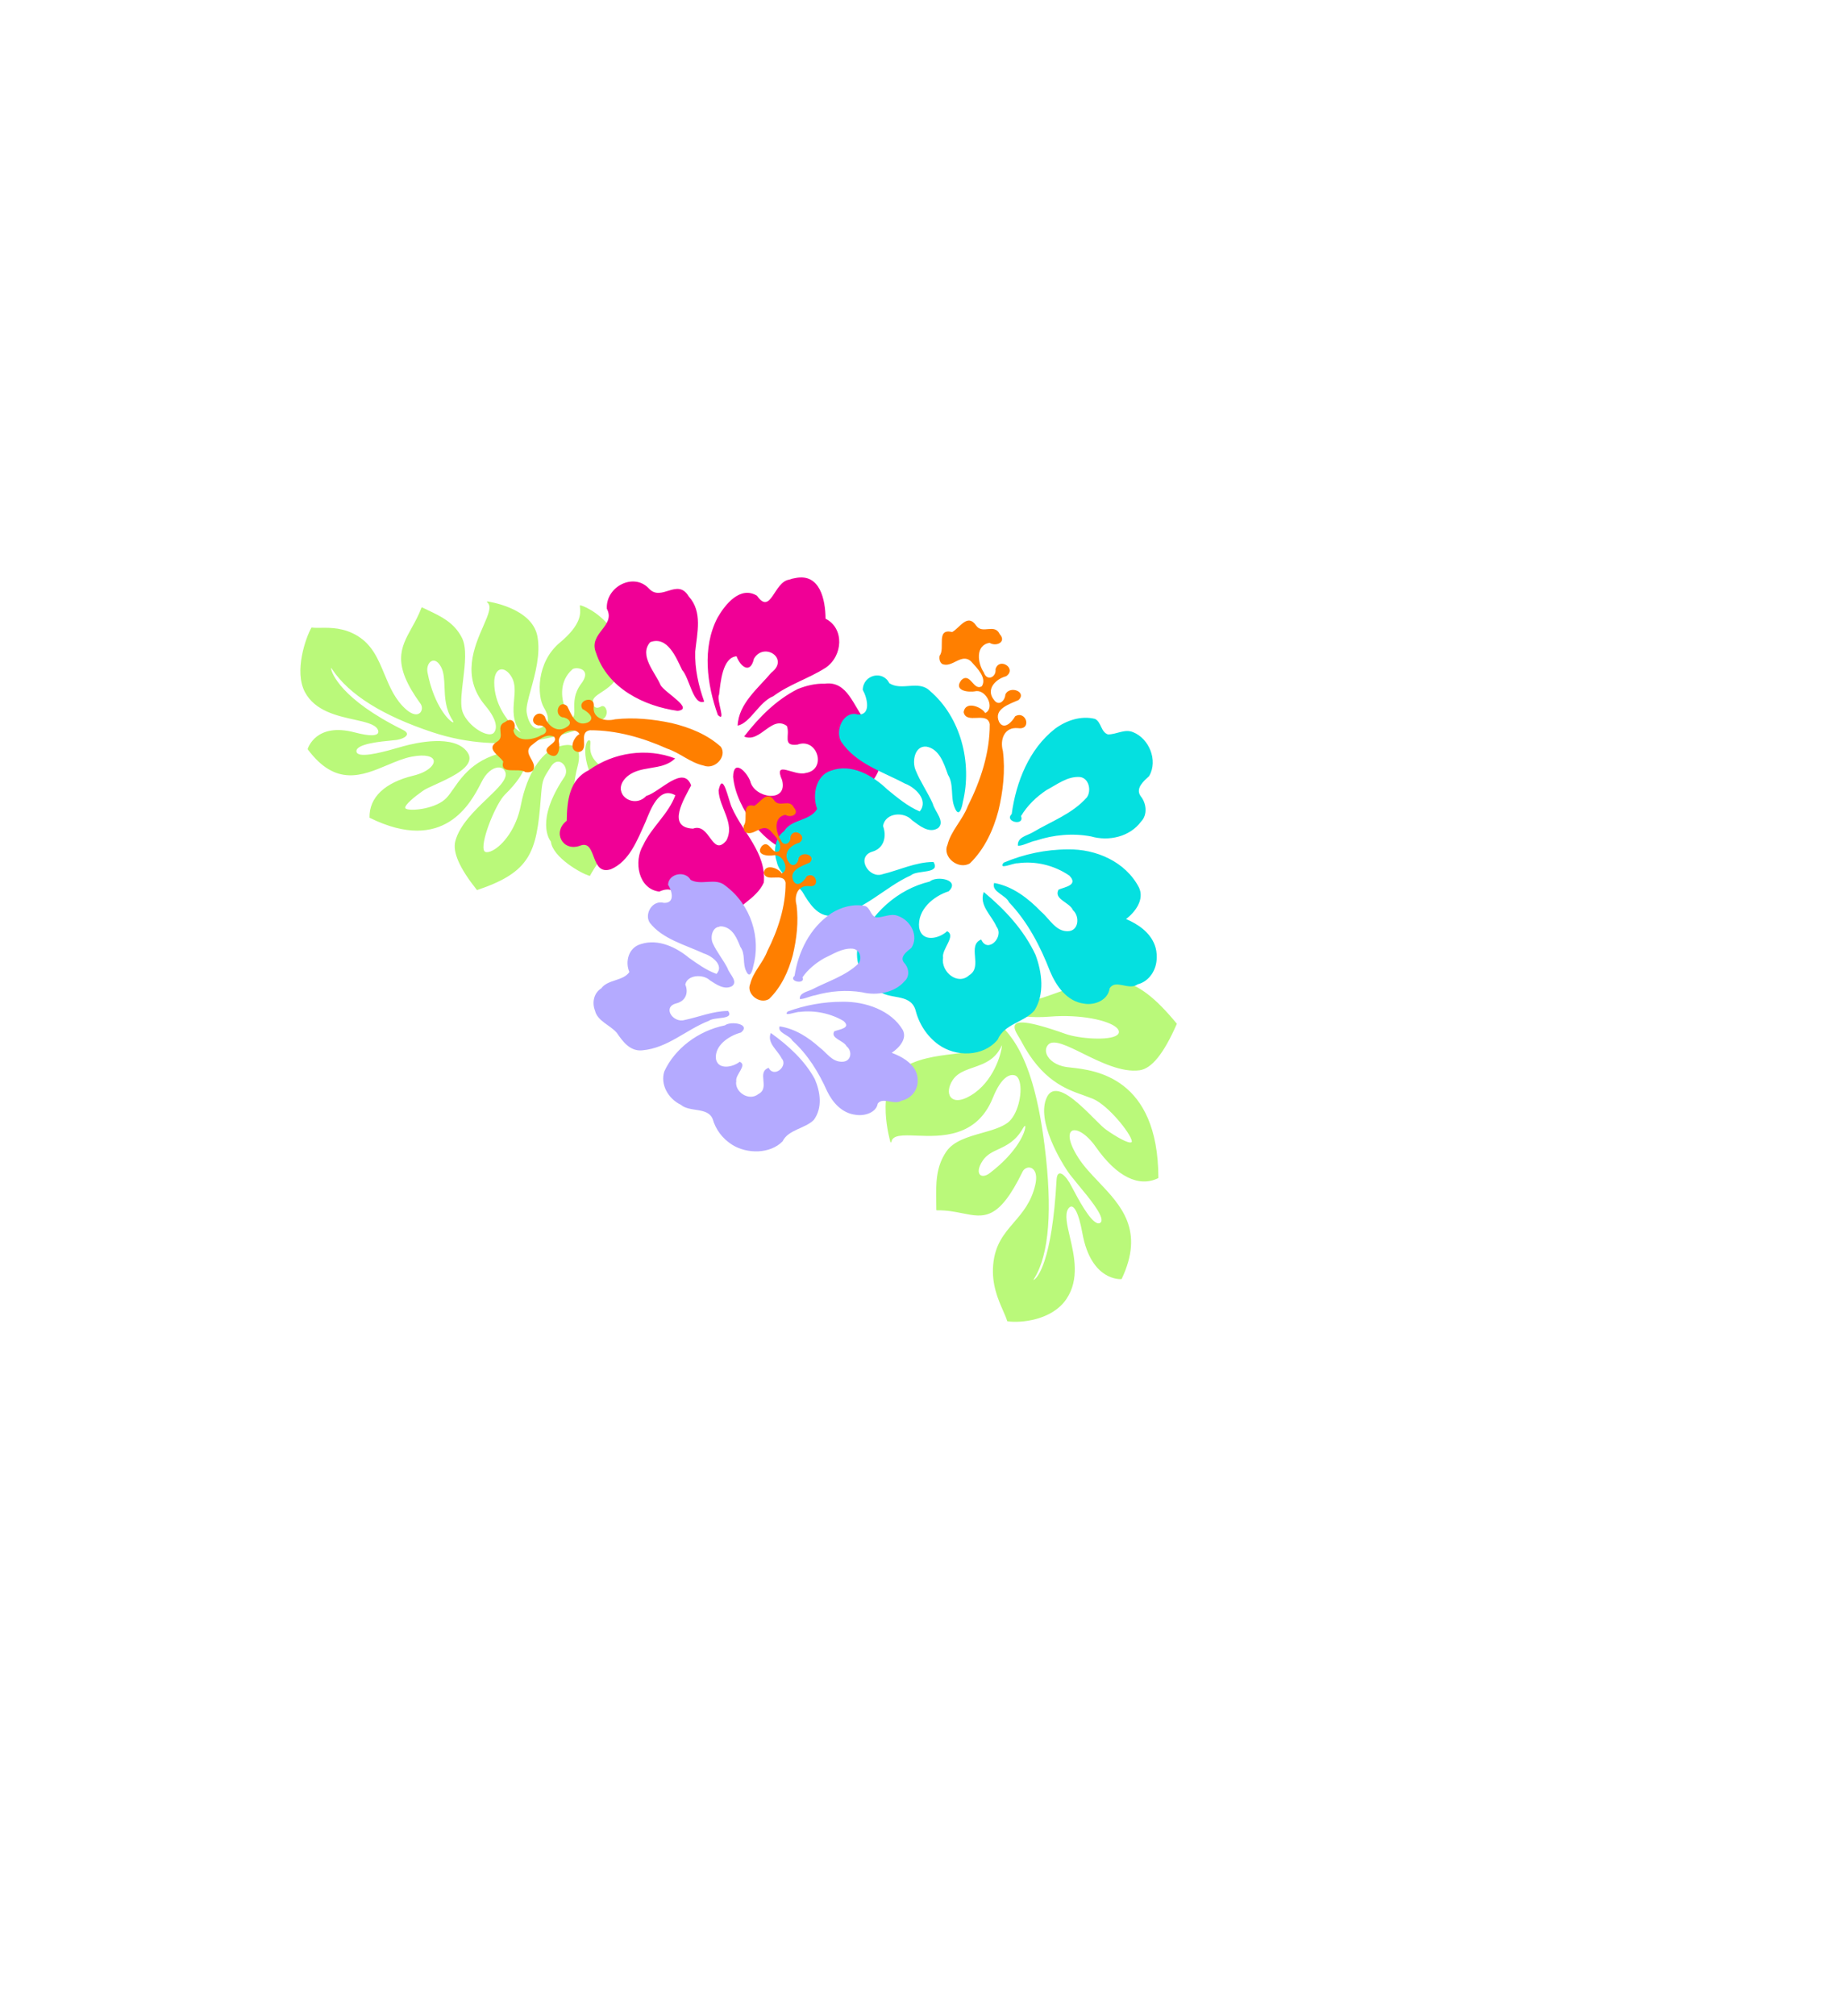 <?xml version="1.0"?><svg width="640" height="700" xmlns="http://www.w3.org/2000/svg">
 <title>hibiscus corner</title>

 <g>
  <title>Layer 1</title>
  <g id="g4206" fill="#cdde87">
   <g transform="rotate(53.818, 368.134, 391.874)" id="g4208" fill="#cdde87">
    <g id="g4214" fill="#cdde87">
     <g id="g4216" fill="#cdde87">
      <path id="path4224" fill="#baf97a" d="m336.92,416.054c1.588,-0.107 2.793,-1.625 3.307,-4.164c0.244,-1.203 0.352,-2.392 0.352,-3.557c0,-8.863 -6.325,-16.258 -7.795,-17.28c0.002,0.004 0.01,0.023 0.01,0.023c1.237,2.149 1.674,4.134 1.674,6.019c0,2.322 -0.664,4.491 -1.316,6.62c-0.588,1.919 -1.154,3.766 -1.154,5.597c0,0.885 0.132,1.766 0.458,2.649c0.943,2.565 2.737,4.21 4.465,4.094m27.679,7.686c0.95,-0.151 1.569,-1.347 1.541,-2.974l0,-0.001c-0.213,-12.219 -4.299,-18.622 -5.763,-19.572c-0.178,-0.115 -0.247,-0.1 -0.247,-0.1c-0.034,0.031 -0.097,0.321 0.279,1.156c2.092,4.659 1.411,8.083 0.81,11.104c-0.447,2.246 -0.868,4.367 -0.053,6.656c1.061,2.989 2.513,3.878 3.433,3.731m-1.902,-86.021c5.614,9.638 7.361,16.146 5.341,19.895c-2.963,5.489 -10.374,9.351 -16.328,12.454c-5.421,2.825 -10.103,5.264 -9.577,7.892c0.239,1.198 1.061,2.048 2.314,2.395c2.253,0.623 5.216,-0.464 7.548,-2.768l1.221,-1.301c5.612,-6.141 20.519,-22.455 48.796,-1.917c0.05,0.036 0.075,0.096 0.065,0.155c-1.336,7.382 -8.949,11.312 -21.437,11.068c-5.841,-0.112 -9.414,1.676 -9.494,3.471c-0.065,1.439 2.251,3.262 8.988,3.661c3.382,0.2 6.929,-0.257 10.684,-0.741c11.369,-1.466 23.125,-2.981 32.005,13.396c0.026,0.047 0.025,0.104 -0.003,0.152c-0.053,0.09 -5.508,8.955 -20.796,1.53c-6.964,-3.383 -9.019,-3.059 -9.624,-2.565c-0.521,0.426 -0.297,1.205 -0.176,1.52c0.822,2.146 4.22,3.59 8.155,5.263c6.217,2.642 13.955,5.931 16.764,13.742c3.023,8.41 -2.619,17.805 -5.825,21.043c-0.048,0.049 -0.122,0.065 -0.187,0.041c-1.049,-0.37 -2.314,-0.649 -3.78,-0.972c-4.07,-0.896 -9.643,-2.124 -14.75,-6.56c-5.392,-4.682 -6.515,-9.491 -7.703,-14.581c-1.023,-4.382 -2.08,-8.912 -6.044,-13.554c-3.051,-3.569 -5.075,-2.781 -5.623,-2.454c-1.049,0.625 -1.379,2.045 -0.753,3.233c8.797,16.683 5.024,20.137 -0.687,25.365c-1.926,1.764 -4.11,3.763 -6.066,6.56c-0.027,0.037 -0.069,0.062 -0.116,0.07c-0.047,0.008 -0.099,-0.004 -0.135,-0.031l-2.242,-1.6c-5.095,-3.601 -9.908,-7.003 -12.056,-13.21c-1.444,-4.167 0.366,-9.041 2.117,-13.752c1.258,-3.384 2.445,-6.58 2.394,-9.357c-0.081,-4.268 -5.043,-10.05 -8.898,-11.615c-0.911,-0.369 -2.171,-0.661 -3.005,0.044c-1.162,0.981 -2.458,3.679 1.912,10.728c7.88,12.711 0.121,22.529 -5.013,29.026c-3.038,3.843 -5.233,6.621 -3.422,8.457c0.055,0.056 0.061,0.139 0.017,0.201c-0.045,0.062 -0.129,0.088 -0.205,0.061c-0.181,-0.064 -18.137,-6.53 -18.237,-17.555c-0.059,-6.557 3.594,-13.057 6.53,-18.28c1.977,-3.518 3.684,-6.555 3.544,-8.464c-0.203,-2.802 -0.844,-4.476 -1.956,-5.118c-1.274,-0.735 -3.059,-0.032 -4.786,0.649c-1.144,0.45 -2.225,0.876 -3.191,0.925c-1.015,0.052 -1.832,-0.775 -1.99,-2.012c-0.183,-1.45 0.62,-3.183 2.817,-3.561c0,-0.001 2.977,-0.622 2.977,-0.622c7.815,-1.769 18.52,-4.192 46.92,11.573c19.494,10.821 31.273,20.894 35.01,29.939c0.134,0.324 0.258,0.619 0.329,0.685c0.002,-0.025 0.036,-0.079 0.06,-0.195c0.001,-0.006 0.011,-0.06 0.011,-0.168c0,-1.145 -1.024,-8.298 -23.406,-26.635c-0.839,-0.686 -1.26,-1.281 -1.26,-1.774c0,-0.119 0.025,-0.233 0.074,-0.34c0.436,-0.948 2.75,-1.091 4.599,-0.925l2.184,0.295c4.115,0.601 12.678,1.854 14.901,0.219c0.313,-0.23 0.479,-0.501 0.51,-0.831c0.03,-0.332 -0.081,-0.612 -0.339,-0.858c-1.701,-1.622 -9.136,-1.168 -14.565,-0.836l-4.769,0.229c-4.538,0.053 -22.337,-1.402 -26.507,-9.485c-0.624,-1.209 -0.663,-2.321 -0.117,-3.304c1.831,-3.303 9.93,-4.556 15.844,-5.471c2.578,-0.398 4.805,-0.743 5.802,-1.156c3.437,-1.156 8.518,-3.304 8.472,-4.5c-0.005,-0.133 -0.183,-0.249 -0.33,-0.323c-2.419,-1.203 -14.638,-0.71 -19.718,2.257c0,0 -2.893,1.897 -2.893,1.897c-5.343,3.678 -12.661,8.714 -28.152,6.376l-1.408,-0.147c-1.835,-0.157 -3.916,-0.335 -4.278,-1.567c-0.356,-1.21 0.597,-3.79 12.937,-12.187c4.03,-2.743 10.927,-10.795 10.878,-14.198c-0.008,-0.561 -0.199,-0.955 -0.585,-1.202c-0.397,-0.255 -0.954,-0.308 -1.657,-0.158c-3.679,0.788 -11.121,7.3 -16.728,16.448c-6.52,10.638 -14.715,15.652 -19.946,15.902c-0.681,0.033 -1.073,-0.099 -1.197,-0.403c-0.387,-0.949 2.389,-3.143 6.058,-5.913l2.133,-1.65c4.442,-3.724 5.586,-7.607 7.664,-14.657l0.14,-0.471c5.566,-18.851 9.608,-25.57 33.078,-26.958c0.067,-0.004 0.13,0.029 0.162,0.084"/>
     </g>
    </g>
   </g>
  </g>
  <g id="g3876" fill="#89a02c" transform="rotate(-129.533, 169.012, 250.664)">
   <g id="g3878" fill="#89a02c">
    <g id="g3884" fill="#89a02c">
     <g id="g3886" fill="#89a02c">
      <path id="path3894" fill="#baf97a" d="m187.697,247.088c-2.827,-2.158 -6.032,-4.604 -10.501,-5.156c-0.822,-0.101 -0.896,-0.283 -0.897,-0.285l0,-0.001c0,-0.009 0.013,-0.044 0.088,-0.098c0.976,-0.718 8.505,-1.504 19.002,4.228c1.618,0.885 2.538,2.593 2.049,3.809c-0.412,1.026 -1.724,1.396 -3.598,1.015c-2.106,-0.43 -4.067,-1.926 -6.143,-3.51m-25.456,9.759c2.789,-0.22 9.9,-0.218 15.672,4.558c1.961,1.625 2.75,3.335 2.108,4.578c-0.617,1.193 -2.457,1.685 -4.692,1.255c-2.51,-0.483 -4.378,-2.319 -6.356,-4.263c-2.676,-2.631 -5.446,-5.349 -10.231,-5.475c0.441,-0.19 1.606,-0.504 3.5,-0.654m-9.064,20.194c-1.038,-0.81 -1.858,-1.45 -1.972,-2.23c-0.021,-0.142 0.031,-0.252 0.167,-0.345c0.726,-0.502 3.224,-0.238 5.784,0.954c2.037,0.949 6.801,3.807 7.02,9.832c0.03,0.864 -1.328,2.525 -2.773,2.702c-1.373,0.167 -2.441,-1.059 -3.006,-3.455c-0.977,-4.149 -3.43,-6.062 -5.221,-7.459m-30.401,-35.609l-0.004,0l0.004,0zm56.648,-26.879c-0.907,3.026 -1.764,5.885 -3.09,8.32c-2.519,4.623 -4.724,5.649 -5.847,5.123c-1.538,-0.721 -1.842,-4.274 0.347,-8.759c4.502,-9.228 3.98,-16.701 -1.467,-21.043c-0.049,-0.039 -0.117,-0.047 -0.175,-0.021c-26.234,11.82 -18.305,30.376 -15.319,37.361l0.62,1.503c1.248,3.346 0.632,5.951 -0.532,7.049c-0.69,0.651 -1.564,0.816 -2.528,0.479c-2.287,-0.802 -2.628,-5.412 -3.021,-10.75c-0.431,-5.858 -0.97,-13.149 -4.344,-17.855c-2.304,-3.212 -8.123,-4.862 -17.791,-5.042c-0.069,-0.001 -0.133,0.04 -0.156,0.102c-6.985,18.174 -2.997,24.244 10.182,36.96c4.837,4.666 4.891,4.833 6.274,9.102l0.288,0.885c0.447,1.367 0.314,2.503 -0.371,3.2c-0.611,0.62 -1.64,0.853 -2.688,0.61c-1.318,-0.306 -2.328,-1.242 -2.703,-2.505c-5.176,-17.426 -13.528,-17.839 -14.287,-17.84c-4.691,-3.048 -15.504,1.162 -17.736,2.795c-0.061,0.046 -0.081,0.125 -0.047,0.192c0.736,1.449 4.354,13.455 4.39,13.575c3.885,10.088 7.426,12.018 12.005,13.643c3.194,1.134 6.02,1.151 9.756,0.056c5.437,-1.59 7.753,0.646 8.998,1.846c0.511,0.494 0.881,0.85 1.229,0.568c0.124,-0.101 0.257,-0.3 0.189,-0.677c-0.244,-1.34 -2.914,-4.156 -7.869,-5.946c-9.012,-3.259 -14.527,-10.138 -15.887,-13.708c-0.275,-0.722 -0.288,-1.122 -0.209,-1.257c0.23,-0.39 0.688,-0.602 1.361,-0.629c3.477,-0.139 12.024,4.855 18.042,13.305c1.928,2.705 3.783,3.932 5.513,3.644c2.832,-0.472 4.185,-4.734 4.533,-6.028c1.156,-4.307 -0.324,-12.202 -7.941,-21.444c-5.214,-6.33 -6.685,-13.491 -5.845,-17.466c0.253,-1.197 0.704,-2.023 1.272,-2.323c0.249,-0.132 0.577,-0.097 0.973,0.106c3.302,1.683 9.641,13.579 10.001,17.809c1.022,12.07 5,13.955 6.194,14.245c1.124,0.273 2.22,-0.138 2.863,-1.07c7.854,-11.441 5.471,-19.981 3.894,-25.632c-0.418,-1.502 -0.78,-2.798 -0.921,-3.955c-0.597,-4.917 3.792,-11.777 5.771,-13.046c0.296,-0.19 0.533,-0.256 0.667,-0.186c0.972,0.508 0.94,5.287 0.682,8.376c-0.014,0.943 -0.507,2.765 -1.076,4.875c-1.323,4.896 -3.135,11.601 -1.017,14.413c0.599,0.795 1.484,1.239 2.628,1.319c7.784,0.545 13.999,-11.984 15.718,-15.837l0.653,-1.49c1.781,-4.092 5.097,-11.709 7.471,-12.359c0.315,-0.086 0.595,-0.042 0.857,0.136c2.183,1.48 -2.723,8.712 -4.819,11.801l-0.992,1.503c-0.707,1.197 -1.492,3.251 -0.76,4.001c0.379,0.387 1.067,0.36 2.046,-0.08c22.121,-9.938 30.982,-6.37 31.92,-5.93c0.41,0.192 0.548,0.324 0.603,0.397c-0.158,0.009 -0.481,-0.022 -0.833,-0.057c-10.394,-1.041 -23.434,3.304 -38.756,12.914c-22.818,14.312 -31.201,36.303 -34.167,48.137c-0.424,1.679 0.527,2.672 0.955,3.021c0.677,0.552 1.532,0.766 2.128,0.532c0.392,-0.154 0.628,-0.488 0.667,-0.939c0.035,-0.396 0.334,-1.305 1.04,-1.589c0.557,-0.223 1.255,-0.01 2.07,0.633c0.981,0.773 0.805,2.388 0.583,4.432c-0.294,2.699 -0.659,6.058 1.533,9.059c3.017,4.134 7.013,6.605 11.878,7.344c6.557,0.996 12.625,-1.524 14.536,-2.9c0.042,-0.03 0.068,-0.075 0.068,-0.124c-0.001,-0.049 -0.023,-0.094 -0.065,-0.123l-0.463,-0.323c-1.73,-1.171 -4.95,-3.352 -5.001,-13.196c-0.053,-10.667 -9.2,-17.902 -13.884,-18.629c-2.339,-0.364 -3.817,-1.05 -4.517,-2.098c-0.539,-0.808 -0.615,-1.829 -0.233,-3.122c0.259,-0.876 0.781,-1.465 1.552,-1.75c1.373,-0.508 3.52,-0.025 5.747,1.294c1.454,0.86 3.192,3.341 5.205,6.214c3.259,4.651 7.314,10.439 12.761,13.469c8.881,4.941 20.28,-5.565 20.395,-5.672c0.053,-0.05 0.065,-0.127 0.028,-0.188c-0.037,-0.061 -0.112,-0.092 -0.184,-0.074c-2.08,0.516 -3.548,-2.386 -5.58,-6.401c-3.434,-6.787 -8.622,-17.044 -21.536,-16.924c-7.143,0.067 -8.859,-2.13 -9.246,-3.445c-0.305,-1.039 0.514,-1.912 1.254,-2.462c2.724,-2.024 8.719,-2.995 12.079,-1.166c2.229,1.214 4.772,3.888 7.466,6.719c3.875,4.075 7.882,8.289 11.742,9.107c5.731,1.216 10.126,-0.844 14.778,-3.023l2.046,-0.946c0.039,-0.018 0.071,-0.052 0.085,-0.093c0.013,-0.04 0.009,-0.085 -0.012,-0.122c-1.406,-2.453 -2.334,-4.802 -3.23,-7.075c-2.951,-7.482 -5.283,-13.391 -22.267,-14.427c-1.225,-0.075 -2.273,-1.048 -2.339,-2.17c-0.082,-1.412 1.373,-2.51 3.893,-2.934c5.071,-0.854 9.773,0.582 14.321,1.969c5.381,1.643 10.463,3.194 16.094,1.284c5.326,-1.807 8.238,-5.421 10.362,-8.059c0.765,-0.949 1.424,-1.768 2.081,-2.382c0.046,-0.043 0.061,-0.108 0.039,-0.166c-1.418,-3.692 -7.804,-14.33 -15.834,-15.939c-7.248,-1.451 -13.336,3.309 -18.228,7.134c-3.087,2.414 -5.753,4.498 -7.742,4.141c-0.298,-0.054 -1.009,-0.244 -1.158,-0.849c-0.204,-0.83 0.563,-2.543 5.373,-5.996c11.217,-8.05 6.182,-15.915 5.962,-16.246c-0.028,-0.043 -0.077,-0.07 -0.13,-0.072c-16.215,-0.798 -19.06,8.688 -21.813,17.862"/>
     </g>
    </g>
   </g>
  </g>
  <path id="path7488" fill="#f00096" d="m240.353,319.309c-4,-3.518 -3.886,-13.231 -11.413,-9.768c-7.268,-0.878 -9.006,-10.465 -5.574,-16.152c2.935,-6.306 8.717,-10.676 11.149,-17.291c-5.723,-3.273 -8.622,5.055 -10.385,9.319c-2.782,6.145 -5.542,13.592 -11.965,16.353c-7.418,2.432 -4.729,-10.513 -10.734,-8.167c-6.058,2.215 -9.745,-4.771 -4.624,-8.652c0.106,-6.925 0.844,-14.309 7.797,-17.638c8.59,-6.146 20.033,-7.754 29.825,-4.019c-4.603,4.706 -12.656,1.93 -17.349,6.985c-4.813,5.333 2.988,10.766 7.354,6.044c4.68,-1.29 12.861,-10.967 15.565,-3.65c-2.349,4.565 -8.723,14.589 0.654,15.01c5.925,-2.212 6.581,10.156 11.591,4.115c3.103,-5.958 -2.481,-11.365 -2.709,-17.377c1.477,-7.1 3.404,3.412 4.601,5.916c3.742,8.588 12.072,15.796 11.103,26.071c-2.656,5.878 -9.47,7.902 -12.598,13.526c-3.488,2.88 -9.37,3.452 -12.286,-0.622l0,0zm-5.063,-72.516c-11.583,-1.637 -24.293,-7.761 -28.315,-20.153c-2.823,-6.881 7.024,-9.183 3.747,-15.329c-0.379,-7.666 9.336,-12.641 14.584,-7.023c4.385,4.83 9.934,-3.871 13.886,2.805c4.864,5.355 2.88,12.693 2.23,19.133c-0.174,5.934 1.128,11.817 3.118,17.341c-3.832,1.568 -5.075,-8.199 -7.654,-10.946c-2.135,-4.449 -5.115,-11.917 -11.1,-9.676c-4.022,4.537 1.739,10.483 3.613,14.92c1.539,2.681 11.851,8.265 5.891,8.928l0,0l0,0zm41.779,-7.602c-7.445,3.729 -13.527,9.846 -18.664,16.509c5.58,2.423 9.522,-7.552 14.845,-3.662c1.227,3.162 -1.755,7.145 3.683,6.468c6.96,-2.559 10.337,8.742 2.825,9.863c-3.923,1.186 -11.359,-4.814 -8.169,2.462c2.101,8.092 -9.678,6.342 -11.059,0.372c-1.25,-3.321 -5.838,-7.889 -5.948,-1.504c0.555,5.992 3.617,11.599 7.029,16.357c4.081,5.041 9.717,10.019 16.335,9.985c7.087,-0.698 11.779,-8.017 12.125,-15.028c2.804,-5.575 10.757,-4.639 13.488,-10.643c4.177,-6.02 3.809,-16.239 -2.939,-20.078c-4.261,-4.847 -6.194,-14.035 -14.216,-12.933c-3.193,-0.11 -6.361,0.656 -9.334,1.832l0,0zm-2.985,-37.953c-5.37,0.686 -6.344,12.594 -11.212,5.583c-5.815,-3.517 -11.038,2.958 -13.738,7.689c-5.388,10.413 -3.647,23.113 0.15,33.742c3.087,2.844 -0.645,-5.366 0.425,-7.117c0.527,-4.311 1.165,-12.876 6.068,-13.292c1.311,3.583 4.776,6.382 6.038,0.841c3.461,-5.924 12.474,-0.068 6.026,4.851c-4.544,5.398 -11.359,10.743 -11.688,18.373c4.32,-0.784 7.414,-8.222 12.361,-10.192c5.611,-4.159 12.345,-6.155 18.154,-9.862c6.095,-4.106 6.607,-13.759 0.015,-17.046c-0.049,-6.625 -1.926,-15.811 -10.395,-14.14l-1.122,0.222l-1.084,0.348l0,0l0,0z"/>
  <path id="path7490" fill="#ff7f00" d="m182.482,268.062c-2.36,-1.726 -9.048,1.185 -7.728,-3.654c-1.355,-2.213 -6.244,-4.429 -2.156,-6.905c3.064,-1.815 -0.828,-5.355 2.869,-6.874c2.534,-2.04 4.178,1.029 2.813,2.95c0.823,4.238 6.739,3.434 9.698,1.662c2.984,-0.886 1.55,-3.667 -1.089,-3.387c-4.063,-1.053 -0.227,-6.307 2.306,-3.083c0.927,3.115 4.298,5.939 7.661,3.579c2.346,-1.409 0.363,-3.253 -1.699,-3.349c-3.007,-1.195 -0.955,-6.309 1.808,-3.846c1.36,2.671 2.913,7.386 7.17,5.665c2.899,-1.46 -0.181,-3.851 -1.853,-4.657c-2.043,-3.204 4.541,-4.897 3.885,-0.858c-0.48,4.099 3.875,5.316 7.45,4.416c6.534,-0.733 13.191,-0.048 19.581,1.311c6.273,1.477 12.499,4.01 17.132,8.242c2.243,3.304 -2.014,8.065 -5.988,6.519c-4.697,-1.034 -8.198,-4.409 -12.692,-5.901c-8.333,-3.728 -17.444,-6.39 -26.789,-6.363c-4.376,0.729 0.23,6.821 -3.937,7.569c-3.895,-0.53 -1.638,-5.291 0.297,-6.238c-1.503,-2.89 -7.474,-0.422 -7.17,2.572c0.558,2.318 -0.108,6.738 -3.611,4.315c-2.712,-2.627 3.753,-3.496 2.008,-5.934c-2.814,-1.526 -5.994,1.485 -8.051,3.095c-3.005,2.801 2.283,5.513 0.775,8.434c-0.64,0.742 -1.731,0.893 -2.691,0.721z"/>
  <path id="path6656" fill="#05e0e0" d="m272.287,288.544c2.633,-4.277 8.907,-3.379 11.482,-7.72c-1.794,-4.723 -0.469,-11.614 4.778,-13.264c7.12,-2.612 14.51,1.632 19.606,6.544c3.516,2.852 7.038,5.845 11.229,7.605c3.224,-3.939 -1.635,-8.417 -5.182,-9.691c-7.72,-4.138 -16.928,-6.823 -22.103,-14.549c-2.276,-3.946 0.917,-10.94 5.844,-9.387c4.806,0.174 3.093,-6.116 1.658,-8.566c0.111,-5.229 6.91,-6.96 9.204,-2.348c4.312,2.867 10.211,-1.218 14.144,2.717c10.685,9.103 14.734,24.922 11.419,38.525c-0.368,2.257 -1.418,5.622 -2.852,1.948c-1.548,-3.624 -0.173,-7.957 -2.33,-11.395c-1.372,-3.837 -2.975,-9.005 -7.507,-9.755c-4.065,-0.379 -5.048,5.18 -3.697,8.244c1.625,4.018 4.167,7.588 5.939,11.555c0.651,2.686 4.455,6.221 1.821,8.502c-3.172,1.98 -6.497,-0.893 -9.011,-2.74c-2.764,-3.101 -9.251,-2.7 -10.091,1.964c1.358,3.738 0.332,7.909 -3.942,9.009c-5.496,1.947 -0.91,9.424 3.755,7.766c5.868,-1.427 11.559,-4.246 17.707,-4.255c2.625,4.294 -5.702,2.675 -7.853,4.652c-9.343,4.167 -16.753,12.92 -27.326,13.997c-5.024,0.552 -8.071,-4.428 -10.313,-8.249c-2.738,-3.734 -7.971,-5.587 -8.953,-10.572c-1.24,-3.586 -0.62,-8.22 2.578,-10.537l-0,0zm79.034,-5.926c1.518,-11.184 6.066,-22.595 15.041,-29.615c3.934,-2.91 9.032,-4.605 13.861,-3.428c2.27,1.087 2.042,4.627 4.534,5.397c2.903,0.044 5.769,-2.003 8.688,-0.791c5.583,2.212 8.738,9.773 5.636,15.222c-1.79,1.675 -4.949,4.238 -2.973,7.009c1.997,2.427 2.47,6.441 0.14,8.819c-3.929,5.334 -11.267,6.918 -17.342,5.164c-6.382,-1.218 -13.01,-0.597 -19.168,1.441c-2.039,0.353 -4.671,1.926 -6.266,1.773c-0.262,-2.945 3.161,-3.49 5.095,-4.603c6.399,-3.829 13.774,-6.406 18.857,-12.174c1.662,-2.358 0.71,-6.716 -2.425,-7.077c-4.329,-0.297 -7.929,2.608 -11.577,4.534c-3.521,2.336 -6.665,5.356 -8.863,9.039c1.362,3.603 -5.982,1.974 -3.238,-0.71l0,0.001zm8.286,48.907c-4.061,-8.717 -10.734,-15.832 -17.993,-21.848c-1.732,4.682 2.79,8.147 4.431,12.032c2.798,3.556 -3.118,9.499 -5.316,4.463c-5.044,2.055 0.679,9.47 -4.121,12.36c-3.998,3.766 -9.934,-1.13 -9.121,-6.035c-0.542,-2.997 4.67,-7.575 1.408,-9.202c-2.82,2.639 -8.793,3.961 -9.713,-1.232c-0.698,-6.208 4.975,-10.953 10.244,-12.617c4.193,-3.987 -4.11,-5.574 -6.606,-3.379c-11.017,2.605 -20.508,11.085 -24.757,21.782c-1.706,6.035 1.437,12.851 6.737,15.817c3.661,3.646 10.985,0.961 13.029,6.711c1.217,4.934 3.921,9.245 7.974,12.22c6.077,4.426 15.578,4.411 20.633,-1.648c2.334,-5.544 9.173,-5.958 12.77,-10.128c3.62,-5.74 2.659,-13.233 0.4,-19.295l0,0zm41.364,-3.495c-1.685,-4.42 -5.814,-7.206 -9.926,-8.962c3.147,-2.411 6.435,-6.732 4.491,-10.91c-4.665,-9.054 -15.046,-13.464 -24.688,-13.264c-7.633,-0.001 -15.292,1.615 -22.327,4.612c-2.107,2.703 3.555,0.027 4.82,0.205c6.232,-0.892 12.782,0.701 17.982,4.268c3.303,3.332 -1.579,3.96 -3.74,4.883c-1.767,3.394 3.847,4.327 5.002,7.119c2.462,2.189 2.039,7.269 -1.782,7.314c-4.234,0.114 -6.364,-4.348 -9.247,-6.771c-4.481,-4.652 -9.904,-8.843 -16.332,-9.981c-1.064,3.074 4.043,4.121 5.167,6.705c6.465,6.774 10.877,15.257 14.255,24.001c2.158,5.138 5.922,10.435 11.747,11.18c3.647,0.683 8.377,-1.131 8.933,-5.299c2.029,-3.32 6.695,0.874 9.72,-1.389c4.102,-1.029 6.68,-5.146 6.627,-9.341c0.052,-1.484 -0.167,-2.985 -0.7,-4.37l0,0z"/>
  <path id="path6658" fill="#ff7f00" d="m326.281,227.635c2.069,-2.508 -1.419,-9.614 4.38,-8.212c2.651,-1.44 5.307,-6.635 8.276,-2.291c2.175,3.256 6.418,-0.88 8.238,3.048c2.445,2.693 -1.232,4.439 -3.536,2.989c-5.079,0.875 -4.116,7.16 -1.991,10.305c1.063,3.171 4.395,1.647 4.059,-1.157c1.262,-4.317 7.559,-0.241 3.696,2.451c-3.733,0.985 -7.119,4.567 -4.29,8.14c1.689,2.493 3.898,0.385 4.014,-1.806c1.432,-3.195 7.561,-1.014 4.609,1.921c-3.202,1.445 -8.852,3.095 -6.789,7.619c1.75,3.08 4.616,-0.193 5.582,-1.969c3.84,-2.17 5.87,4.825 1.029,4.128c-4.912,-0.51 -6.372,4.118 -5.292,7.916c0.879,6.943 0.057,14.016 -1.571,20.806c-1.771,6.665 -4.806,13.28 -9.878,18.203c-3.959,2.382 -9.665,-2.139 -7.813,-6.363c1.239,-4.99 5.284,-8.71 7.072,-13.485c4.468,-8.854 7.659,-18.535 7.626,-28.464c-0.873,-4.649 -8.175,0.244 -9.071,-4.182c0.635,-4.139 6.341,-1.74 7.477,0.315c3.464,-1.597 0.506,-7.941 -3.083,-7.618c-2.778,0.593 -8.075,-0.115 -5.172,-3.836c3.148,-2.881 4.19,3.987 7.112,2.133c1.829,-2.99 -1.78,-6.368 -3.71,-8.554c-3.357,-3.194 -6.607,2.426 -10.108,0.823c-0.889,-0.679 -1.07,-1.839 -0.865,-2.858z"/>
  <path id="svg_2" fill="#b4aaff" d="m208.808,343.129c2.235,-3.136 7.563,-2.478 9.75,-5.661c-1.524,-3.464 -0.399,-8.517 4.057,-9.726c6.045,-1.915 12.321,1.197 16.648,4.798c2.986,2.091 5.976,4.286 9.535,5.576c2.738,-2.889 -1.388,-6.172 -4.4,-7.106c-6.555,-3.035 -14.374,-5.003 -18.768,-10.669c-1.933,-2.893 0.778,-8.023 4.962,-6.884c4.081,0.127 2.626,-4.485 1.407,-6.281c0.094,-3.834 5.868,-5.104 7.816,-1.722c3.661,2.102 8.671,-0.893 12.01,1.992c9.072,6.676 12.511,18.276 9.696,28.25c-0.312,1.655 -1.204,4.123 -2.422,1.429c-1.314,-2.658 -0.147,-5.835 -1.979,-8.356c-1.165,-2.814 -2.526,-6.603 -6.375,-7.153c-3.451,-0.278 -4.286,3.798 -3.139,6.046c1.38,2.947 3.538,5.565 5.042,8.473c0.553,1.97 3.783,4.562 1.547,6.234c-2.693,1.452 -5.517,-0.655 -7.652,-2.009c-2.347,-2.274 -7.855,-1.98 -8.569,1.441c1.153,2.741 0.281,5.8 -3.347,6.606c-4.667,1.428 -0.773,6.911 3.188,5.695c4.982,-1.046 9.815,-3.114 15.035,-3.12c2.229,3.149 -4.842,1.961 -6.668,3.411c-7.933,3.056 -14.226,9.474 -23.203,10.264c-4.266,0.405 -6.853,-3.247 -8.757,-6.049c-2.326,-2.738 -6.769,-4.097 -7.603,-7.753c-1.052,-2.629 -0.527,-6.028 2.189,-7.727l0,0zm67.11,-4.346c1.289,-8.201 5.151,-16.569 12.772,-21.717c3.341,-2.134 7.669,-3.376 11.769,-2.514c1.928,0.797 1.734,3.393 3.85,3.958c2.465,0.032 4.899,-1.469 7.378,-0.58c4.741,1.622 7.419,7.166 4.786,11.162c-1.52,1.228 -4.202,3.108 -2.524,5.14c1.695,1.78 2.098,4.723 0.119,6.467c-3.336,3.911 -9.567,5.073 -14.725,3.787c-5.419,-0.893 -11.047,-0.438 -16.277,1.057c-1.731,0.259 -3.967,1.412 -5.321,1.3c-0.223,-2.159 2.684,-2.559 4.326,-3.376c5.433,-2.808 11.696,-4.698 16.012,-8.927c1.411,-1.729 0.603,-4.925 -2.059,-5.189c-3.676,-0.218 -6.733,1.912 -9.831,3.325c-2.989,1.713 -5.66,3.928 -7.526,6.628c1.157,2.642 -5.08,1.448 -2.749,-0.521l0,0.001zm7.036,35.863c-3.448,-6.392 -9.114,-11.61 -15.279,-16.021c-1.47,3.433 2.369,5.974 3.762,8.823c2.376,2.607 -2.648,6.966 -4.514,3.273c-4.283,1.507 0.576,6.945 -3.499,9.064c-3.395,2.762 -8.436,-0.828 -7.745,-4.425c-0.46,-2.198 3.966,-5.554 1.195,-6.748c-2.394,1.935 -7.466,2.905 -8.247,-0.904c-0.592,-4.553 4.225,-8.032 8.699,-9.252c3.56,-2.924 -3.489,-4.088 -5.609,-2.478c-9.355,1.91 -17.414,8.128 -21.021,15.973c-1.449,4.425 1.22,9.424 5.721,11.599c3.109,2.674 9.328,0.704 11.063,4.921c1.033,3.618 3.33,6.78 6.771,8.961c5.16,3.246 13.227,3.234 17.52,-1.209c1.982,-4.066 7.789,-4.369 10.844,-7.427c3.074,-4.209 2.258,-9.704 0.34,-14.149l0,0zm35.124,-2.563c-1.43,-3.241 -4.937,-5.284 -8.429,-6.572c2.672,-1.768 5.464,-4.936 3.813,-8c-3.961,-6.64 -12.776,-9.873 -20.963,-9.726c-6.482,-0.001 -12.985,1.184 -18.959,3.382c-1.789,1.982 3.018,0.02 4.093,0.15c5.291,-0.654 10.853,0.514 15.269,3.13c2.804,2.444 -1.341,2.904 -3.176,3.581c-1.5,2.489 3.267,3.173 4.247,5.22c2.09,1.605 1.731,5.331 -1.513,5.363c-3.595,0.084 -5.404,-3.189 -7.852,-4.965c-3.805,-3.411 -8.41,-6.484 -13.868,-7.319c-0.904,2.255 3.433,3.022 4.388,4.917c5.49,4.968 9.236,11.188 12.104,17.6c1.833,3.768 5.029,7.652 9.975,8.198c3.097,0.501 7.113,-0.83 7.585,-3.886c1.723,-2.434 5.685,0.641 8.254,-1.019c3.483,-0.754 5.672,-3.773 5.627,-6.851c0.044,-1.088 -0.142,-2.188 -0.594,-3.204l0,0z"/>
  <path id="svg_5" fill="#ff7f00" d="m258.268,286.624c1.726,-2.094 -1.184,-8.03 3.655,-6.858c2.212,-1.203 4.428,-5.541 6.905,-1.914c1.815,2.719 5.355,-0.735 6.874,2.546c2.04,2.249 -1.028,3.708 -2.95,2.497c-4.238,0.731 -3.435,5.98 -1.662,8.606c0.887,2.648 3.667,1.376 3.387,-0.966c1.053,-3.605 6.307,-0.201 3.084,2.047c-3.115,0.822 -5.94,3.814 -3.579,6.799c1.409,2.082 3.253,0.322 3.349,-1.508c1.195,-2.668 6.309,-0.847 3.846,1.604c-2.671,1.207 -7.386,2.585 -5.665,6.363c1.46,2.573 3.851,-0.161 4.657,-1.645c3.204,-1.813 4.898,4.03 0.859,3.448c-4.099,-0.426 -5.316,3.439 -4.416,6.611c0.733,5.799 0.047,11.706 -1.311,17.377c-1.477,5.567 -4.01,11.092 -8.242,15.203c-3.304,1.99 -8.065,-1.787 -6.519,-5.314c1.034,-4.169 4.409,-7.275 5.901,-11.264c3.728,-7.395 6.391,-15.479 6.363,-23.773c-0.728,-3.883 -6.821,0.204 -7.569,-3.493c0.53,-3.457 5.291,-1.453 6.238,0.263c2.89,-1.334 0.422,-6.632 -2.572,-6.363c-2.318,0.495 -6.738,-0.096 -4.315,-3.204c2.627,-2.407 3.496,3.33 5.934,1.782c1.526,-2.497 -1.485,-5.319 -3.095,-7.144c-2.801,-2.667 -5.512,2.026 -8.434,0.687c-0.741,-0.567 -0.893,-1.536 -0.721,-2.387z"/>
 </g>
</svg>
